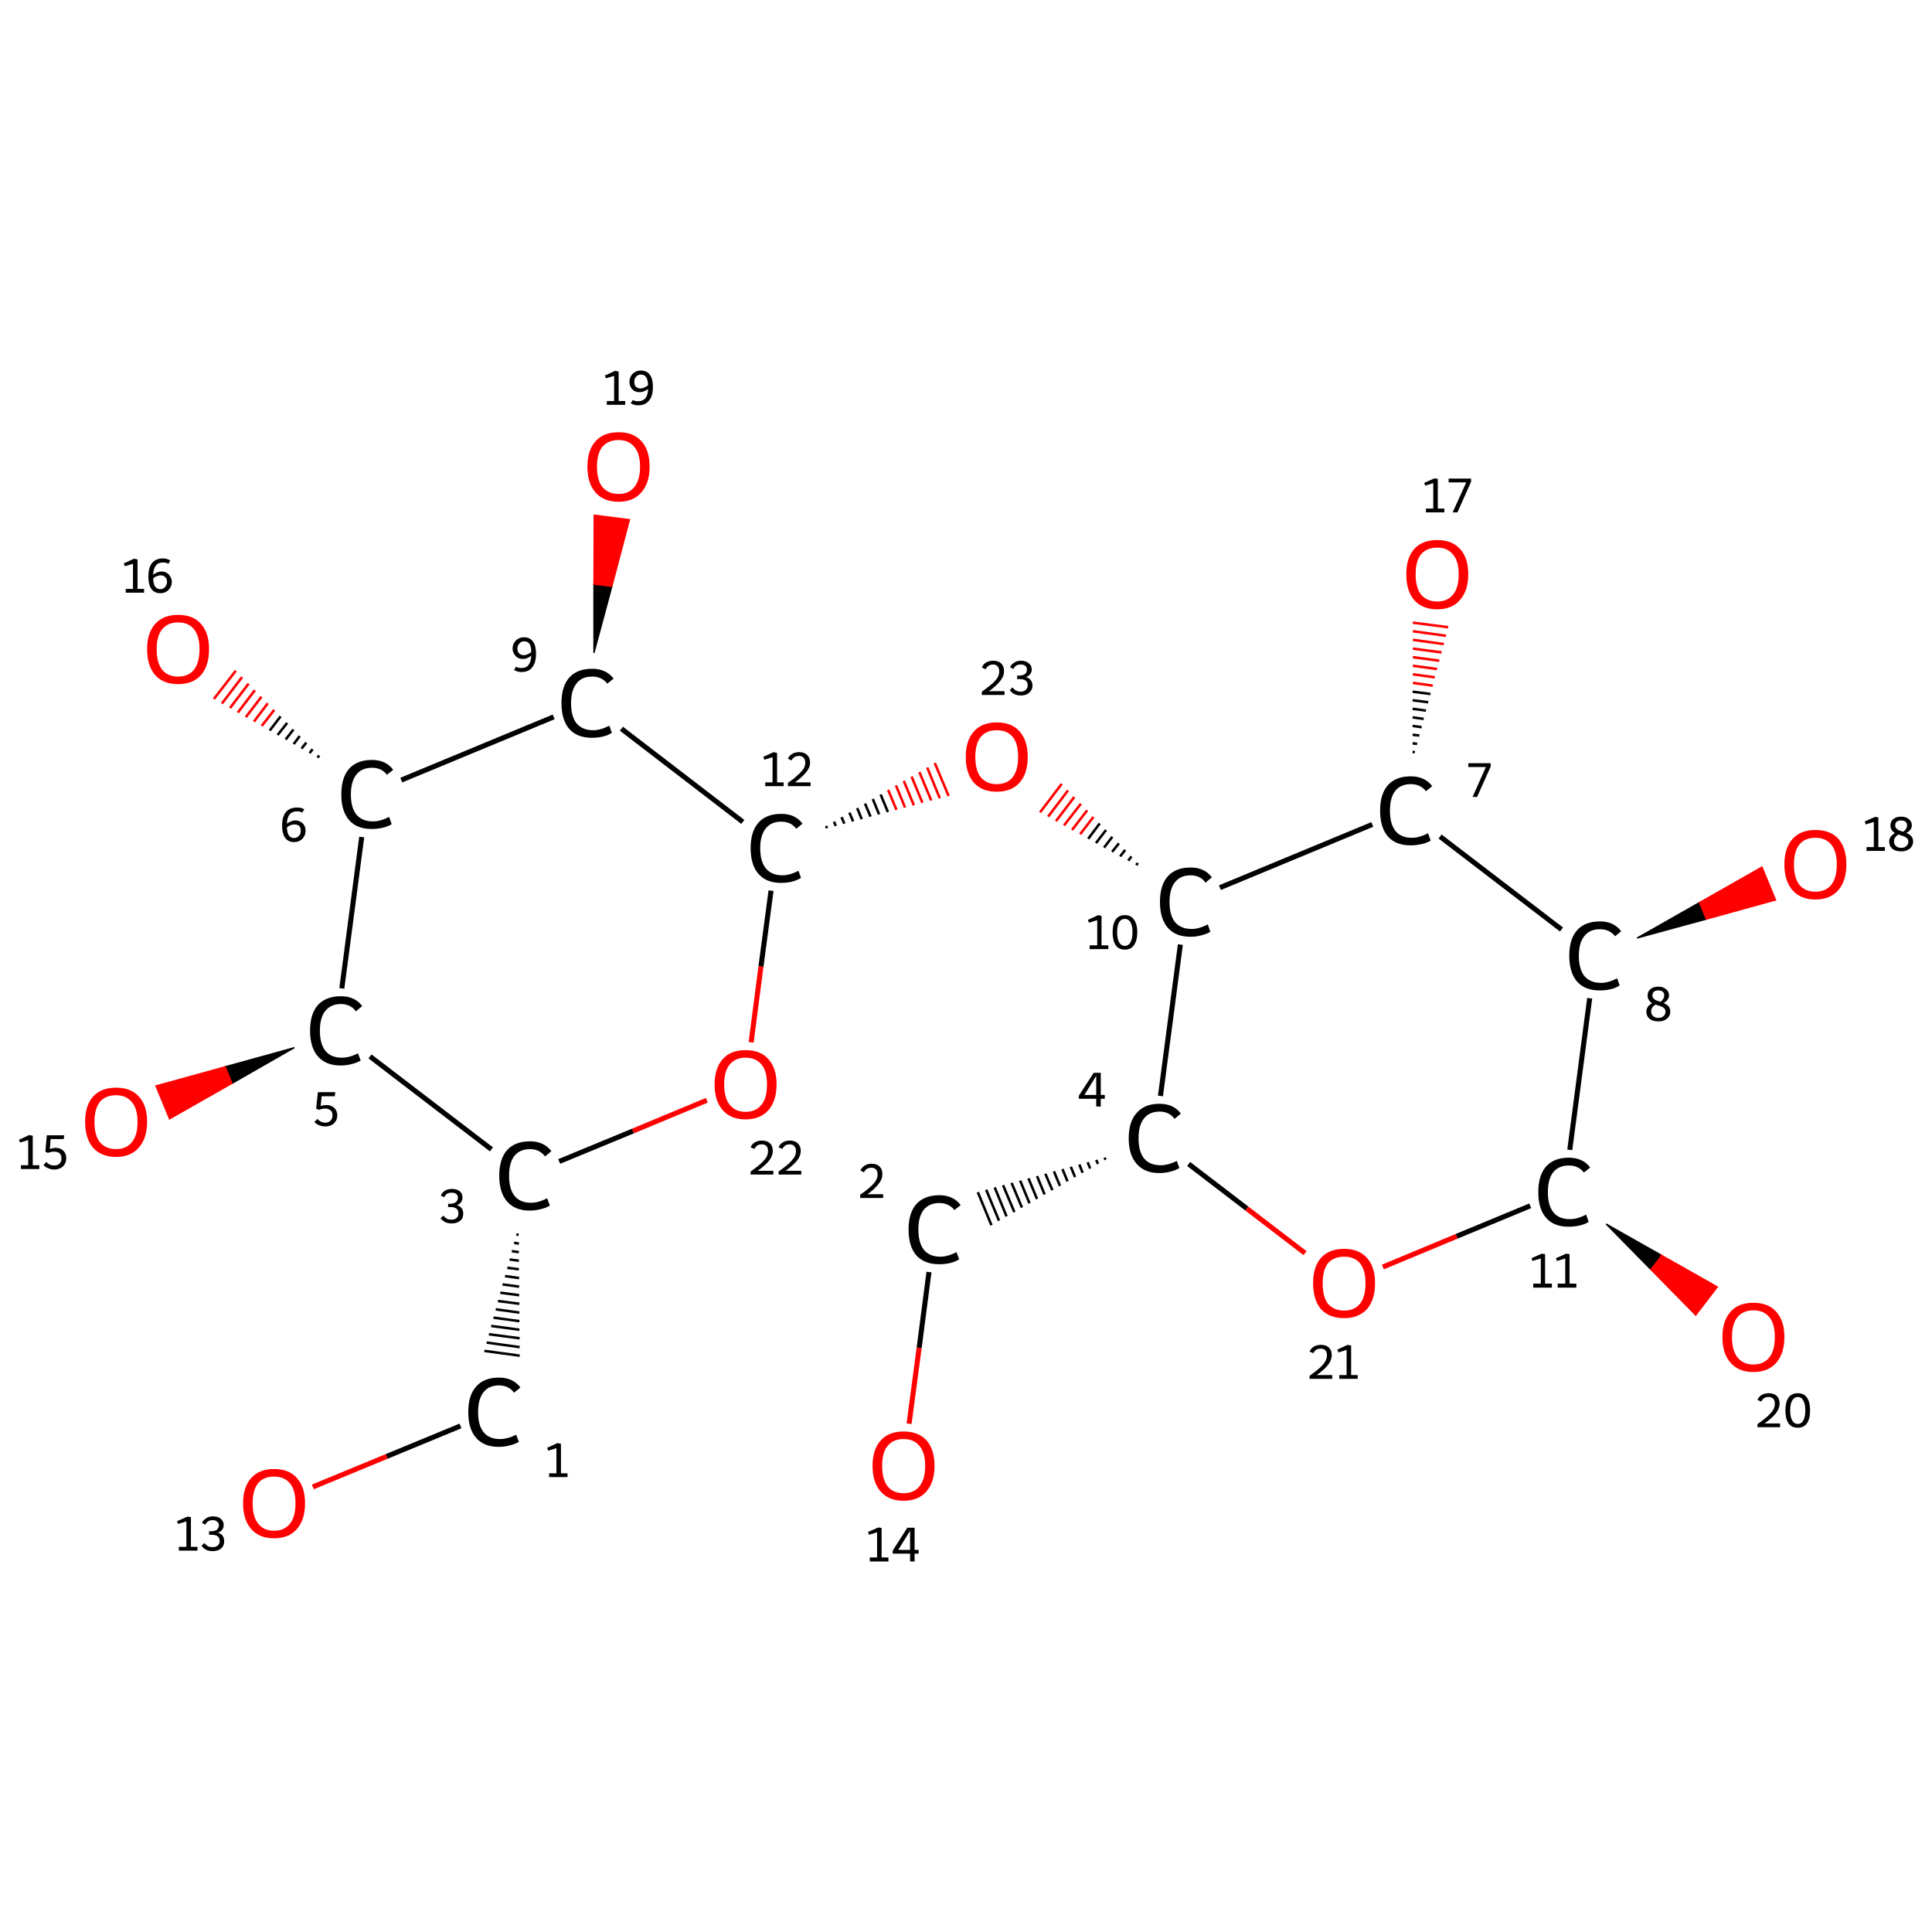 <?xml version='1.0' encoding='iso-8859-1'?>
<svg version='1.1' baseProfile='full'
              xmlns='http://www.w3.org/2000/svg'
                      xmlns:rdkit='http://www.rdkit.org/xml'
                      xmlns:xlink='http://www.w3.org/1999/xlink'
                  xml:space='preserve'
width='767px' height='767px' viewBox='0 0 767 767'>
<!-- END OF HEADER -->
<rect style='opacity:1.0;fill:#FFFFFF;stroke:none' width='767.0' height='767.0' x='0.0' y='0.0'> </rect>
<path class='bond-0 atom-1 atom-0' d='M 205.0,490.1 L 205.9,490.2' style='fill:none;fill-rule:evenodd;stroke:#000000;stroke-width:1.0px;stroke-linecap:butt;stroke-linejoin:miter;stroke-opacity:1' />
<path class='bond-0 atom-1 atom-0' d='M 204.1,493.4 L 206.0,493.7' style='fill:none;fill-rule:evenodd;stroke:#000000;stroke-width:1.0px;stroke-linecap:butt;stroke-linejoin:miter;stroke-opacity:1' />
<path class='bond-0 atom-1 atom-0' d='M 203.2,496.7 L 206.0,497.1' style='fill:none;fill-rule:evenodd;stroke:#000000;stroke-width:1.0px;stroke-linecap:butt;stroke-linejoin:miter;stroke-opacity:1' />
<path class='bond-0 atom-1 atom-0' d='M 202.3,500.0 L 206.0,500.5' style='fill:none;fill-rule:evenodd;stroke:#000000;stroke-width:1.0px;stroke-linecap:butt;stroke-linejoin:miter;stroke-opacity:1' />
<path class='bond-0 atom-1 atom-0' d='M 201.4,503.3 L 206.0,503.9' style='fill:none;fill-rule:evenodd;stroke:#000000;stroke-width:1.0px;stroke-linecap:butt;stroke-linejoin:miter;stroke-opacity:1' />
<path class='bond-0 atom-1 atom-0' d='M 200.5,506.6 L 206.1,507.4' style='fill:none;fill-rule:evenodd;stroke:#000000;stroke-width:1.0px;stroke-linecap:butt;stroke-linejoin:miter;stroke-opacity:1' />
<path class='bond-0 atom-1 atom-0' d='M 199.5,509.9 L 206.1,510.8' style='fill:none;fill-rule:evenodd;stroke:#000000;stroke-width:1.0px;stroke-linecap:butt;stroke-linejoin:miter;stroke-opacity:1' />
<path class='bond-0 atom-1 atom-0' d='M 198.6,513.2 L 206.1,514.2' style='fill:none;fill-rule:evenodd;stroke:#000000;stroke-width:1.0px;stroke-linecap:butt;stroke-linejoin:miter;stroke-opacity:1' />
<path class='bond-0 atom-1 atom-0' d='M 197.7,516.5 L 206.2,517.6' style='fill:none;fill-rule:evenodd;stroke:#000000;stroke-width:1.0px;stroke-linecap:butt;stroke-linejoin:miter;stroke-opacity:1' />
<path class='bond-0 atom-1 atom-0' d='M 196.8,519.8 L 206.2,521.1' style='fill:none;fill-rule:evenodd;stroke:#000000;stroke-width:1.0px;stroke-linecap:butt;stroke-linejoin:miter;stroke-opacity:1' />
<path class='bond-0 atom-1 atom-0' d='M 195.9,523.1 L 206.2,524.5' style='fill:none;fill-rule:evenodd;stroke:#000000;stroke-width:1.0px;stroke-linecap:butt;stroke-linejoin:miter;stroke-opacity:1' />
<path class='bond-0 atom-1 atom-0' d='M 195.0,526.4 L 206.2,527.9' style='fill:none;fill-rule:evenodd;stroke:#000000;stroke-width:1.0px;stroke-linecap:butt;stroke-linejoin:miter;stroke-opacity:1' />
<path class='bond-0 atom-1 atom-0' d='M 194.1,529.7 L 206.3,531.3' style='fill:none;fill-rule:evenodd;stroke:#000000;stroke-width:1.0px;stroke-linecap:butt;stroke-linejoin:miter;stroke-opacity:1' />
<path class='bond-0 atom-1 atom-0' d='M 193.2,533.0 L 206.3,534.8' style='fill:none;fill-rule:evenodd;stroke:#000000;stroke-width:1.0px;stroke-linecap:butt;stroke-linejoin:miter;stroke-opacity:1' />
<path class='bond-0 atom-1 atom-0' d='M 192.3,536.3 L 206.3,538.2' style='fill:none;fill-rule:evenodd;stroke:#000000;stroke-width:1.0px;stroke-linecap:butt;stroke-linejoin:miter;stroke-opacity:1' />
<path class='bond-1 atom-1 atom-2' d='M 195.1,456.3 L 146.9,419.4' style='fill:none;fill-rule:evenodd;stroke:#000000;stroke-width:2.0px;stroke-linecap:butt;stroke-linejoin:miter;stroke-opacity:1' />
<path class='bond-2 atom-2 atom-3' d='M 116.9,415.9 L 92.1,430.1 L 89.4,423.5 Z' style='fill:#000000;fill-rule:evenodd;fill-opacity:1;stroke:#000000;stroke-width:0.5px;stroke-linecap:butt;stroke-linejoin:miter;stroke-opacity:1;' />
<path class='bond-2 atom-2 atom-3' d='M 92.1,430.1 L 61.9,431.1 L 67.3,444.2 Z' style='fill:#FF0000;fill-rule:evenodd;fill-opacity:1;stroke:#FF0000;stroke-width:0.5px;stroke-linecap:butt;stroke-linejoin:miter;stroke-opacity:1;' />
<path class='bond-2 atom-2 atom-3' d='M 92.1,430.1 L 89.4,423.5 L 61.9,431.1 Z' style='fill:#FF0000;fill-rule:evenodd;fill-opacity:1;stroke:#FF0000;stroke-width:0.5px;stroke-linecap:butt;stroke-linejoin:miter;stroke-opacity:1;' />
<path class='bond-3 atom-2 atom-4' d='M 135.7,392.4 L 143.6,332.3' style='fill:none;fill-rule:evenodd;stroke:#000000;stroke-width:2.0px;stroke-linecap:butt;stroke-linejoin:miter;stroke-opacity:1' />
<path class='bond-4 atom-4 atom-5' d='M 126.1,300.8 L 126.7,299.9' style='fill:none;fill-rule:evenodd;stroke:#000000;stroke-width:1.0px;stroke-linecap:butt;stroke-linejoin:miter;stroke-opacity:1' />
<path class='bond-4 atom-4 atom-5' d='M 122.9,299.0 L 124.1,297.4' style='fill:none;fill-rule:evenodd;stroke:#000000;stroke-width:1.0px;stroke-linecap:butt;stroke-linejoin:miter;stroke-opacity:1' />
<path class='bond-4 atom-4 atom-5' d='M 119.7,297.2 L 121.6,294.8' style='fill:none;fill-rule:evenodd;stroke:#000000;stroke-width:1.0px;stroke-linecap:butt;stroke-linejoin:miter;stroke-opacity:1' />
<path class='bond-4 atom-4 atom-5' d='M 116.6,295.4 L 119.0,292.2' style='fill:none;fill-rule:evenodd;stroke:#000000;stroke-width:1.0px;stroke-linecap:butt;stroke-linejoin:miter;stroke-opacity:1' />
<path class='bond-4 atom-4 atom-5' d='M 113.4,293.6 L 116.5,289.6' style='fill:none;fill-rule:evenodd;stroke:#000000;stroke-width:1.0px;stroke-linecap:butt;stroke-linejoin:miter;stroke-opacity:1' />
<path class='bond-4 atom-4 atom-5' d='M 110.2,291.8 L 114.0,287.0' style='fill:none;fill-rule:evenodd;stroke:#000000;stroke-width:1.0px;stroke-linecap:butt;stroke-linejoin:miter;stroke-opacity:1' />
<path class='bond-4 atom-4 atom-5' d='M 107.1,290.0 L 111.4,284.4' style='fill:none;fill-rule:evenodd;stroke:#000000;stroke-width:1.0px;stroke-linecap:butt;stroke-linejoin:miter;stroke-opacity:1' />
<path class='bond-4 atom-4 atom-5' d='M 103.9,288.2 L 108.9,281.8' style='fill:none;fill-rule:evenodd;stroke:#FF0000;stroke-width:1.0px;stroke-linecap:butt;stroke-linejoin:miter;stroke-opacity:1' />
<path class='bond-4 atom-4 atom-5' d='M 100.8,286.5 L 106.3,279.2' style='fill:none;fill-rule:evenodd;stroke:#FF0000;stroke-width:1.0px;stroke-linecap:butt;stroke-linejoin:miter;stroke-opacity:1' />
<path class='bond-4 atom-4 atom-5' d='M 97.6,284.7 L 103.8,276.6' style='fill:none;fill-rule:evenodd;stroke:#FF0000;stroke-width:1.0px;stroke-linecap:butt;stroke-linejoin:miter;stroke-opacity:1' />
<path class='bond-4 atom-4 atom-5' d='M 94.4,282.9 L 101.2,274.0' style='fill:none;fill-rule:evenodd;stroke:#FF0000;stroke-width:1.0px;stroke-linecap:butt;stroke-linejoin:miter;stroke-opacity:1' />
<path class='bond-4 atom-4 atom-5' d='M 91.3,281.1 L 98.7,271.4' style='fill:none;fill-rule:evenodd;stroke:#FF0000;stroke-width:1.0px;stroke-linecap:butt;stroke-linejoin:miter;stroke-opacity:1' />
<path class='bond-4 atom-4 atom-5' d='M 88.1,279.3 L 96.1,268.8' style='fill:none;fill-rule:evenodd;stroke:#FF0000;stroke-width:1.0px;stroke-linecap:butt;stroke-linejoin:miter;stroke-opacity:1' />
<path class='bond-4 atom-4 atom-5' d='M 84.9,277.5 L 93.6,266.3' style='fill:none;fill-rule:evenodd;stroke:#FF0000;stroke-width:1.0px;stroke-linecap:butt;stroke-linejoin:miter;stroke-opacity:1' />
<path class='bond-5 atom-4 atom-6' d='M 159.3,309.7 L 219.8,284.6' style='fill:none;fill-rule:evenodd;stroke:#000000;stroke-width:2.0px;stroke-linecap:butt;stroke-linejoin:miter;stroke-opacity:1' />
<path class='bond-6 atom-6 atom-7' d='M 235.8,259.2 L 235.8,231.9 L 242.9,232.8 Z' style='fill:#000000;fill-rule:evenodd;fill-opacity:1;stroke:#000000;stroke-width:0.5px;stroke-linecap:butt;stroke-linejoin:miter;stroke-opacity:1;' />
<path class='bond-6 atom-6 atom-7' d='M 235.8,231.9 L 249.9,206.3 L 235.9,204.5 Z' style='fill:#FF0000;fill-rule:evenodd;fill-opacity:1;stroke:#FF0000;stroke-width:0.5px;stroke-linecap:butt;stroke-linejoin:miter;stroke-opacity:1;' />
<path class='bond-6 atom-6 atom-7' d='M 235.8,231.9 L 242.9,232.8 L 249.9,206.3 Z' style='fill:#FF0000;fill-rule:evenodd;fill-opacity:1;stroke:#FF0000;stroke-width:0.5px;stroke-linecap:butt;stroke-linejoin:miter;stroke-opacity:1;' />
<path class='bond-7 atom-6 atom-8' d='M 246.7,289.3 L 294.9,326.3' style='fill:none;fill-rule:evenodd;stroke:#000000;stroke-width:2.0px;stroke-linecap:butt;stroke-linejoin:miter;stroke-opacity:1' />
<path class='bond-8 atom-8 atom-9' d='M 328.3,328.8 L 328.0,327.9' style='fill:none;fill-rule:evenodd;stroke:#000000;stroke-width:1.0px;stroke-linecap:butt;stroke-linejoin:miter;stroke-opacity:1' />
<path class='bond-8 atom-8 atom-9' d='M 331.8,327.9 L 331.1,326.2' style='fill:none;fill-rule:evenodd;stroke:#000000;stroke-width:1.0px;stroke-linecap:butt;stroke-linejoin:miter;stroke-opacity:1' />
<path class='bond-8 atom-8 atom-9' d='M 335.2,327.0 L 334.1,324.4' style='fill:none;fill-rule:evenodd;stroke:#000000;stroke-width:1.0px;stroke-linecap:butt;stroke-linejoin:miter;stroke-opacity:1' />
<path class='bond-8 atom-8 atom-9' d='M 338.7,326.1 L 337.2,322.6' style='fill:none;fill-rule:evenodd;stroke:#000000;stroke-width:1.0px;stroke-linecap:butt;stroke-linejoin:miter;stroke-opacity:1' />
<path class='bond-8 atom-8 atom-9' d='M 342.1,325.2 L 340.3,320.8' style='fill:none;fill-rule:evenodd;stroke:#000000;stroke-width:1.0px;stroke-linecap:butt;stroke-linejoin:miter;stroke-opacity:1' />
<path class='bond-8 atom-8 atom-9' d='M 345.6,324.2 L 343.4,319.0' style='fill:none;fill-rule:evenodd;stroke:#000000;stroke-width:1.0px;stroke-linecap:butt;stroke-linejoin:miter;stroke-opacity:1' />
<path class='bond-8 atom-8 atom-9' d='M 349.0,323.3 L 346.5,317.2' style='fill:none;fill-rule:evenodd;stroke:#000000;stroke-width:1.0px;stroke-linecap:butt;stroke-linejoin:miter;stroke-opacity:1' />
<path class='bond-8 atom-8 atom-9' d='M 352.5,322.4 L 349.6,315.4' style='fill:none;fill-rule:evenodd;stroke:#000000;stroke-width:1.0px;stroke-linecap:butt;stroke-linejoin:miter;stroke-opacity:1' />
<path class='bond-8 atom-8 atom-9' d='M 355.9,321.5 L 352.6,313.6' style='fill:none;fill-rule:evenodd;stroke:#FF0000;stroke-width:1.0px;stroke-linecap:butt;stroke-linejoin:miter;stroke-opacity:1' />
<path class='bond-8 atom-8 atom-9' d='M 359.3,320.6 L 355.7,311.8' style='fill:none;fill-rule:evenodd;stroke:#FF0000;stroke-width:1.0px;stroke-linecap:butt;stroke-linejoin:miter;stroke-opacity:1' />
<path class='bond-8 atom-8 atom-9' d='M 362.8,319.7 L 358.8,310.0' style='fill:none;fill-rule:evenodd;stroke:#FF0000;stroke-width:1.0px;stroke-linecap:butt;stroke-linejoin:miter;stroke-opacity:1' />
<path class='bond-8 atom-8 atom-9' d='M 366.2,318.7 L 361.9,308.3' style='fill:none;fill-rule:evenodd;stroke:#FF0000;stroke-width:1.0px;stroke-linecap:butt;stroke-linejoin:miter;stroke-opacity:1' />
<path class='bond-8 atom-8 atom-9' d='M 369.7,317.8 L 365.0,306.5' style='fill:none;fill-rule:evenodd;stroke:#FF0000;stroke-width:1.0px;stroke-linecap:butt;stroke-linejoin:miter;stroke-opacity:1' />
<path class='bond-8 atom-8 atom-9' d='M 373.1,316.9 L 368.1,304.7' style='fill:none;fill-rule:evenodd;stroke:#FF0000;stroke-width:1.0px;stroke-linecap:butt;stroke-linejoin:miter;stroke-opacity:1' />
<path class='bond-8 atom-8 atom-9' d='M 376.6,316.0 L 371.1,302.9' style='fill:none;fill-rule:evenodd;stroke:#FF0000;stroke-width:1.0px;stroke-linecap:butt;stroke-linejoin:miter;stroke-opacity:1' />
<path class='bond-9 atom-10 atom-9' d='M 451.7,342.6 L 451.1,343.5' style='fill:none;fill-rule:evenodd;stroke:#000000;stroke-width:1.0px;stroke-linecap:butt;stroke-linejoin:miter;stroke-opacity:1' />
<path class='bond-9 atom-10 atom-9' d='M 449.2,340.0 L 447.9,341.7' style='fill:none;fill-rule:evenodd;stroke:#000000;stroke-width:1.0px;stroke-linecap:butt;stroke-linejoin:miter;stroke-opacity:1' />
<path class='bond-9 atom-10 atom-9' d='M 446.7,337.4 L 444.7,340.0' style='fill:none;fill-rule:evenodd;stroke:#000000;stroke-width:1.0px;stroke-linecap:butt;stroke-linejoin:miter;stroke-opacity:1' />
<path class='bond-9 atom-10 atom-9' d='M 444.2,334.8 L 441.5,338.2' style='fill:none;fill-rule:evenodd;stroke:#000000;stroke-width:1.0px;stroke-linecap:butt;stroke-linejoin:miter;stroke-opacity:1' />
<path class='bond-9 atom-10 atom-9' d='M 441.6,332.2 L 438.3,336.5' style='fill:none;fill-rule:evenodd;stroke:#000000;stroke-width:1.0px;stroke-linecap:butt;stroke-linejoin:miter;stroke-opacity:1' />
<path class='bond-9 atom-10 atom-9' d='M 439.1,329.5 L 435.1,334.7' style='fill:none;fill-rule:evenodd;stroke:#000000;stroke-width:1.0px;stroke-linecap:butt;stroke-linejoin:miter;stroke-opacity:1' />
<path class='bond-9 atom-10 atom-9' d='M 436.6,326.9 L 432.0,333.0' style='fill:none;fill-rule:evenodd;stroke:#000000;stroke-width:1.0px;stroke-linecap:butt;stroke-linejoin:miter;stroke-opacity:1' />
<path class='bond-9 atom-10 atom-9' d='M 434.1,324.3 L 428.8,331.2' style='fill:none;fill-rule:evenodd;stroke:#FF0000;stroke-width:1.0px;stroke-linecap:butt;stroke-linejoin:miter;stroke-opacity:1' />
<path class='bond-9 atom-10 atom-9' d='M 431.6,321.7 L 425.6,329.5' style='fill:none;fill-rule:evenodd;stroke:#FF0000;stroke-width:1.0px;stroke-linecap:butt;stroke-linejoin:miter;stroke-opacity:1' />
<path class='bond-9 atom-10 atom-9' d='M 429.1,319.1 L 422.4,327.7' style='fill:none;fill-rule:evenodd;stroke:#FF0000;stroke-width:1.0px;stroke-linecap:butt;stroke-linejoin:miter;stroke-opacity:1' />
<path class='bond-9 atom-10 atom-9' d='M 426.5,316.4 L 419.2,326.0' style='fill:none;fill-rule:evenodd;stroke:#FF0000;stroke-width:1.0px;stroke-linecap:butt;stroke-linejoin:miter;stroke-opacity:1' />
<path class='bond-9 atom-10 atom-9' d='M 424.0,313.8 L 416.1,324.2' style='fill:none;fill-rule:evenodd;stroke:#FF0000;stroke-width:1.0px;stroke-linecap:butt;stroke-linejoin:miter;stroke-opacity:1' />
<path class='bond-9 atom-10 atom-9' d='M 421.5,311.2 L 412.9,322.5' style='fill:none;fill-rule:evenodd;stroke:#FF0000;stroke-width:1.0px;stroke-linecap:butt;stroke-linejoin:miter;stroke-opacity:1' />
<path class='bond-10 atom-10 atom-11' d='M 468.6,375.0 L 460.7,435.1' style='fill:none;fill-rule:evenodd;stroke:#000000;stroke-width:2.0px;stroke-linecap:butt;stroke-linejoin:miter;stroke-opacity:1' />
<path class='bond-11 atom-11 atom-12' d='M 438.5,459.6 L 438.9,460.4' style='fill:none;fill-rule:evenodd;stroke:#000000;stroke-width:1.0px;stroke-linecap:butt;stroke-linejoin:miter;stroke-opacity:1' />
<path class='bond-11 atom-11 atom-12' d='M 435.2,460.5 L 435.9,462.1' style='fill:none;fill-rule:evenodd;stroke:#000000;stroke-width:1.0px;stroke-linecap:butt;stroke-linejoin:miter;stroke-opacity:1' />
<path class='bond-11 atom-11 atom-12' d='M 431.8,461.4 L 432.8,463.9' style='fill:none;fill-rule:evenodd;stroke:#000000;stroke-width:1.0px;stroke-linecap:butt;stroke-linejoin:miter;stroke-opacity:1' />
<path class='bond-11 atom-11 atom-12' d='M 428.5,462.3 L 429.8,465.6' style='fill:none;fill-rule:evenodd;stroke:#000000;stroke-width:1.0px;stroke-linecap:butt;stroke-linejoin:miter;stroke-opacity:1' />
<path class='bond-11 atom-11 atom-12' d='M 425.1,463.2 L 426.8,467.3' style='fill:none;fill-rule:evenodd;stroke:#000000;stroke-width:1.0px;stroke-linecap:butt;stroke-linejoin:miter;stroke-opacity:1' />
<path class='bond-11 atom-11 atom-12' d='M 421.8,464.1 L 423.8,469.0' style='fill:none;fill-rule:evenodd;stroke:#000000;stroke-width:1.0px;stroke-linecap:butt;stroke-linejoin:miter;stroke-opacity:1' />
<path class='bond-11 atom-11 atom-12' d='M 418.4,465.0 L 420.8,470.8' style='fill:none;fill-rule:evenodd;stroke:#000000;stroke-width:1.0px;stroke-linecap:butt;stroke-linejoin:miter;stroke-opacity:1' />
<path class='bond-11 atom-11 atom-12' d='M 415.0,466.0 L 417.8,472.5' style='fill:none;fill-rule:evenodd;stroke:#000000;stroke-width:1.0px;stroke-linecap:butt;stroke-linejoin:miter;stroke-opacity:1' />
<path class='bond-11 atom-11 atom-12' d='M 411.7,466.9 L 414.7,474.2' style='fill:none;fill-rule:evenodd;stroke:#000000;stroke-width:1.0px;stroke-linecap:butt;stroke-linejoin:miter;stroke-opacity:1' />
<path class='bond-11 atom-11 atom-12' d='M 408.3,467.8 L 411.7,476.0' style='fill:none;fill-rule:evenodd;stroke:#000000;stroke-width:1.0px;stroke-linecap:butt;stroke-linejoin:miter;stroke-opacity:1' />
<path class='bond-11 atom-11 atom-12' d='M 405.0,468.7 L 408.7,477.7' style='fill:none;fill-rule:evenodd;stroke:#000000;stroke-width:1.0px;stroke-linecap:butt;stroke-linejoin:miter;stroke-opacity:1' />
<path class='bond-11 atom-11 atom-12' d='M 401.6,469.6 L 405.7,479.4' style='fill:none;fill-rule:evenodd;stroke:#000000;stroke-width:1.0px;stroke-linecap:butt;stroke-linejoin:miter;stroke-opacity:1' />
<path class='bond-11 atom-11 atom-12' d='M 398.2,470.5 L 402.7,481.2' style='fill:none;fill-rule:evenodd;stroke:#000000;stroke-width:1.0px;stroke-linecap:butt;stroke-linejoin:miter;stroke-opacity:1' />
<path class='bond-11 atom-11 atom-12' d='M 394.9,471.4 L 399.6,482.9' style='fill:none;fill-rule:evenodd;stroke:#000000;stroke-width:1.0px;stroke-linecap:butt;stroke-linejoin:miter;stroke-opacity:1' />
<path class='bond-11 atom-11 atom-12' d='M 391.5,472.3 L 396.6,484.6' style='fill:none;fill-rule:evenodd;stroke:#000000;stroke-width:1.0px;stroke-linecap:butt;stroke-linejoin:miter;stroke-opacity:1' />
<path class='bond-11 atom-11 atom-12' d='M 388.2,473.3 L 393.6,486.4' style='fill:none;fill-rule:evenodd;stroke:#000000;stroke-width:1.0px;stroke-linecap:butt;stroke-linejoin:miter;stroke-opacity:1' />
<path class='bond-12 atom-12 atom-13' d='M 368.8,505.0 L 364.9,535.1' style='fill:none;fill-rule:evenodd;stroke:#000000;stroke-width:2.0px;stroke-linecap:butt;stroke-linejoin:miter;stroke-opacity:1' />
<path class='bond-12 atom-12 atom-13' d='M 364.9,535.1 L 360.9,565.2' style='fill:none;fill-rule:evenodd;stroke:#FF0000;stroke-width:2.0px;stroke-linecap:butt;stroke-linejoin:miter;stroke-opacity:1' />
<path class='bond-13 atom-11 atom-14' d='M 471.9,462.1 L 495.0,479.8' style='fill:none;fill-rule:evenodd;stroke:#000000;stroke-width:2.0px;stroke-linecap:butt;stroke-linejoin:miter;stroke-opacity:1' />
<path class='bond-13 atom-11 atom-14' d='M 495.0,479.8 L 518.1,497.5' style='fill:none;fill-rule:evenodd;stroke:#FF0000;stroke-width:2.0px;stroke-linecap:butt;stroke-linejoin:miter;stroke-opacity:1' />
<path class='bond-14 atom-14 atom-15' d='M 549.0,503.0 L 578.3,490.8' style='fill:none;fill-rule:evenodd;stroke:#FF0000;stroke-width:2.0px;stroke-linecap:butt;stroke-linejoin:miter;stroke-opacity:1' />
<path class='bond-14 atom-14 atom-15' d='M 578.3,490.8 L 607.5,478.7' style='fill:none;fill-rule:evenodd;stroke:#000000;stroke-width:2.0px;stroke-linecap:butt;stroke-linejoin:miter;stroke-opacity:1' />
<path class='bond-15 atom-15 atom-16' d='M 637.6,485.9 L 659.7,498.4 L 655.4,504.0 Z' style='fill:#000000;fill-rule:evenodd;fill-opacity:1;stroke:#000000;stroke-width:0.5px;stroke-linecap:butt;stroke-linejoin:miter;stroke-opacity:1;' />
<path class='bond-15 atom-15 atom-16' d='M 659.7,498.4 L 673.2,522.1 L 681.8,510.9 Z' style='fill:#FF0000;fill-rule:evenodd;fill-opacity:1;stroke:#FF0000;stroke-width:0.5px;stroke-linecap:butt;stroke-linejoin:miter;stroke-opacity:1;' />
<path class='bond-15 atom-15 atom-16' d='M 659.7,498.4 L 655.4,504.0 L 673.2,522.1 Z' style='fill:#FF0000;fill-rule:evenodd;fill-opacity:1;stroke:#FF0000;stroke-width:0.5px;stroke-linecap:butt;stroke-linejoin:miter;stroke-opacity:1;' />
<path class='bond-16 atom-15 atom-17' d='M 623.2,456.5 L 631.1,396.3' style='fill:none;fill-rule:evenodd;stroke:#000000;stroke-width:2.0px;stroke-linecap:butt;stroke-linejoin:miter;stroke-opacity:1' />
<path class='bond-17 atom-17 atom-18' d='M 649.9,372.4 L 674.7,358.3 L 677.4,364.9 Z' style='fill:#000000;fill-rule:evenodd;fill-opacity:1;stroke:#000000;stroke-width:0.5px;stroke-linecap:butt;stroke-linejoin:miter;stroke-opacity:1;' />
<path class='bond-17 atom-17 atom-18' d='M 674.7,358.3 L 704.9,357.3 L 699.5,344.2 Z' style='fill:#FF0000;fill-rule:evenodd;fill-opacity:1;stroke:#FF0000;stroke-width:0.5px;stroke-linecap:butt;stroke-linejoin:miter;stroke-opacity:1;' />
<path class='bond-17 atom-17 atom-18' d='M 674.7,358.3 L 677.4,364.9 L 704.9,357.3 Z' style='fill:#FF0000;fill-rule:evenodd;fill-opacity:1;stroke:#FF0000;stroke-width:0.5px;stroke-linecap:butt;stroke-linejoin:miter;stroke-opacity:1;' />
<path class='bond-18 atom-17 atom-19' d='M 619.9,369.0 L 571.7,332.1' style='fill:none;fill-rule:evenodd;stroke:#000000;stroke-width:2.0px;stroke-linecap:butt;stroke-linejoin:miter;stroke-opacity:1' />
<path class='bond-19 atom-19 atom-20' d='M 560.8,298.5 L 561.7,298.6' style='fill:none;fill-rule:evenodd;stroke:#000000;stroke-width:1.0px;stroke-linecap:butt;stroke-linejoin:miter;stroke-opacity:1' />
<path class='bond-19 atom-19 atom-20' d='M 560.8,295.1 L 562.6,295.3' style='fill:none;fill-rule:evenodd;stroke:#000000;stroke-width:1.0px;stroke-linecap:butt;stroke-linejoin:miter;stroke-opacity:1' />
<path class='bond-19 atom-19 atom-20' d='M 560.8,291.7 L 563.5,292.0' style='fill:none;fill-rule:evenodd;stroke:#000000;stroke-width:1.0px;stroke-linecap:butt;stroke-linejoin:miter;stroke-opacity:1' />
<path class='bond-19 atom-19 atom-20' d='M 560.8,288.2 L 564.4,288.7' style='fill:none;fill-rule:evenodd;stroke:#000000;stroke-width:1.0px;stroke-linecap:butt;stroke-linejoin:miter;stroke-opacity:1' />
<path class='bond-19 atom-19 atom-20' d='M 560.8,284.8 L 565.2,285.4' style='fill:none;fill-rule:evenodd;stroke:#000000;stroke-width:1.0px;stroke-linecap:butt;stroke-linejoin:miter;stroke-opacity:1' />
<path class='bond-19 atom-19 atom-20' d='M 560.8,281.4 L 566.1,282.1' style='fill:none;fill-rule:evenodd;stroke:#000000;stroke-width:1.0px;stroke-linecap:butt;stroke-linejoin:miter;stroke-opacity:1' />
<path class='bond-19 atom-19 atom-20' d='M 560.8,278.0 L 567.0,278.8' style='fill:none;fill-rule:evenodd;stroke:#000000;stroke-width:1.0px;stroke-linecap:butt;stroke-linejoin:miter;stroke-opacity:1' />
<path class='bond-19 atom-19 atom-20' d='M 560.8,274.6 L 567.9,275.5' style='fill:none;fill-rule:evenodd;stroke:#000000;stroke-width:1.0px;stroke-linecap:butt;stroke-linejoin:miter;stroke-opacity:1' />
<path class='bond-19 atom-19 atom-20' d='M 560.9,271.1 L 568.8,272.2' style='fill:none;fill-rule:evenodd;stroke:#FF0000;stroke-width:1.0px;stroke-linecap:butt;stroke-linejoin:miter;stroke-opacity:1' />
<path class='bond-19 atom-19 atom-20' d='M 560.9,267.7 L 569.6,268.9' style='fill:none;fill-rule:evenodd;stroke:#FF0000;stroke-width:1.0px;stroke-linecap:butt;stroke-linejoin:miter;stroke-opacity:1' />
<path class='bond-19 atom-19 atom-20' d='M 560.9,264.3 L 570.5,265.6' style='fill:none;fill-rule:evenodd;stroke:#FF0000;stroke-width:1.0px;stroke-linecap:butt;stroke-linejoin:miter;stroke-opacity:1' />
<path class='bond-19 atom-19 atom-20' d='M 560.9,260.9 L 571.4,262.3' style='fill:none;fill-rule:evenodd;stroke:#FF0000;stroke-width:1.0px;stroke-linecap:butt;stroke-linejoin:miter;stroke-opacity:1' />
<path class='bond-19 atom-19 atom-20' d='M 560.9,257.5 L 572.3,259.0' style='fill:none;fill-rule:evenodd;stroke:#FF0000;stroke-width:1.0px;stroke-linecap:butt;stroke-linejoin:miter;stroke-opacity:1' />
<path class='bond-19 atom-19 atom-20' d='M 560.9,254.0 L 573.2,255.7' style='fill:none;fill-rule:evenodd;stroke:#FF0000;stroke-width:1.0px;stroke-linecap:butt;stroke-linejoin:miter;stroke-opacity:1' />
<path class='bond-19 atom-19 atom-20' d='M 560.9,250.6 L 574.1,252.4' style='fill:none;fill-rule:evenodd;stroke:#FF0000;stroke-width:1.0px;stroke-linecap:butt;stroke-linejoin:miter;stroke-opacity:1' />
<path class='bond-19 atom-19 atom-20' d='M 560.9,247.2 L 574.9,249.0' style='fill:none;fill-rule:evenodd;stroke:#FF0000;stroke-width:1.0px;stroke-linecap:butt;stroke-linejoin:miter;stroke-opacity:1' />
<path class='bond-20 atom-8 atom-21' d='M 306.1,353.6 L 302.1,383.7' style='fill:none;fill-rule:evenodd;stroke:#000000;stroke-width:2.0px;stroke-linecap:butt;stroke-linejoin:miter;stroke-opacity:1' />
<path class='bond-20 atom-8 atom-21' d='M 302.1,383.7 L 298.2,413.8' style='fill:none;fill-rule:evenodd;stroke:#FF0000;stroke-width:2.0px;stroke-linecap:butt;stroke-linejoin:miter;stroke-opacity:1' />
<path class='bond-21 atom-0 atom-22' d='M 182.8,566.1 L 153.5,578.2' style='fill:none;fill-rule:evenodd;stroke:#000000;stroke-width:2.0px;stroke-linecap:butt;stroke-linejoin:miter;stroke-opacity:1' />
<path class='bond-21 atom-0 atom-22' d='M 153.5,578.2 L 124.2,590.3' style='fill:none;fill-rule:evenodd;stroke:#FF0000;stroke-width:2.0px;stroke-linecap:butt;stroke-linejoin:miter;stroke-opacity:1' />
<path class='bond-22 atom-21 atom-1' d='M 280.6,436.8 L 251.3,449.0' style='fill:none;fill-rule:evenodd;stroke:#FF0000;stroke-width:2.0px;stroke-linecap:butt;stroke-linejoin:miter;stroke-opacity:1' />
<path class='bond-22 atom-21 atom-1' d='M 251.3,449.0 L 222.0,461.1' style='fill:none;fill-rule:evenodd;stroke:#000000;stroke-width:2.0px;stroke-linecap:butt;stroke-linejoin:miter;stroke-opacity:1' />
<path class='bond-23 atom-19 atom-10' d='M 544.8,327.3 L 484.3,352.4' style='fill:none;fill-rule:evenodd;stroke:#000000;stroke-width:2.0px;stroke-linecap:butt;stroke-linejoin:miter;stroke-opacity:1' />
<path class='atom-0' d='M 185.9 560.6
Q 185.9 553.9, 189.0 550.5
Q 192.1 546.9, 198.1 546.9
Q 203.6 546.9, 206.6 550.8
L 204.1 552.9
Q 201.9 550.0, 198.1 550.0
Q 194.0 550.0, 191.9 552.8
Q 189.8 555.5, 189.8 560.6
Q 189.8 565.9, 192.0 568.6
Q 194.2 571.3, 198.5 571.3
Q 201.5 571.3, 204.9 569.6
L 206.0 572.4
Q 204.6 573.3, 202.4 573.8
Q 200.3 574.4, 198.0 574.4
Q 192.1 574.4, 189.0 570.8
Q 185.9 567.3, 185.9 560.6
' fill='#000000'/>
<path class='atom-1' d='M 198.2 466.8
Q 198.2 460.1, 201.3 456.6
Q 204.5 453.1, 210.4 453.1
Q 215.9 453.1, 218.9 457.0
L 216.4 459.1
Q 214.2 456.2, 210.4 456.2
Q 206.4 456.2, 204.2 458.9
Q 202.1 461.6, 202.1 466.8
Q 202.1 472.1, 204.3 474.8
Q 206.5 477.5, 210.8 477.5
Q 213.8 477.5, 217.2 475.7
L 218.3 478.6
Q 216.9 479.5, 214.8 480.0
Q 212.6 480.6, 210.3 480.6
Q 204.5 480.6, 201.3 477.0
Q 198.2 473.4, 198.2 466.8
' fill='#000000'/>
<path class='atom-2' d='M 123.1 409.2
Q 123.1 402.5, 126.2 399.0
Q 129.4 395.5, 135.3 395.5
Q 140.9 395.5, 143.8 399.4
L 141.3 401.5
Q 139.2 398.6, 135.3 398.6
Q 131.3 398.6, 129.1 401.4
Q 127.0 404.0, 127.0 409.2
Q 127.0 414.5, 129.2 417.2
Q 131.4 419.9, 135.7 419.9
Q 138.7 419.9, 142.1 418.2
L 143.2 421.0
Q 141.8 421.9, 139.7 422.4
Q 137.6 423.0, 135.2 423.0
Q 129.4 423.0, 126.2 419.4
Q 123.1 415.8, 123.1 409.2
' fill='#000000'/>
<path class='atom-3' d='M 33.8 445.4
Q 33.8 438.9, 36.9 435.4
Q 40.1 431.8, 46.1 431.8
Q 52.0 431.8, 55.2 435.4
Q 58.4 438.9, 58.4 445.4
Q 58.4 451.9, 55.1 455.6
Q 51.9 459.3, 46.1 459.3
Q 40.2 459.3, 36.9 455.6
Q 33.8 451.9, 33.8 445.4
M 46.1 456.2
Q 50.1 456.2, 52.3 453.5
Q 54.6 450.8, 54.6 445.4
Q 54.6 440.1, 52.3 437.5
Q 50.1 434.8, 46.1 434.8
Q 42.0 434.8, 39.7 437.4
Q 37.5 440.1, 37.5 445.4
Q 37.5 450.8, 39.7 453.5
Q 42.0 456.2, 46.1 456.2
' fill='#FF0000'/>
<path class='atom-4' d='M 135.5 315.4
Q 135.5 308.7, 138.6 305.2
Q 141.7 301.7, 147.7 301.7
Q 153.2 301.7, 156.1 305.6
L 153.6 307.6
Q 151.5 304.8, 147.7 304.8
Q 143.6 304.8, 141.5 307.5
Q 139.3 310.2, 139.3 315.4
Q 139.3 320.7, 141.5 323.4
Q 143.8 326.1, 148.1 326.1
Q 151.0 326.1, 154.5 324.3
L 155.5 327.2
Q 154.1 328.1, 152.0 328.6
Q 149.9 329.1, 147.5 329.1
Q 141.7 329.1, 138.6 325.6
Q 135.5 322.0, 135.5 315.4
' fill='#000000'/>
<path class='atom-5' d='M 58.4 257.7
Q 58.4 251.3, 61.6 247.7
Q 64.8 244.1, 70.7 244.1
Q 76.7 244.1, 79.8 247.7
Q 83.0 251.3, 83.0 257.7
Q 83.0 264.3, 79.8 268.0
Q 76.6 271.6, 70.7 271.6
Q 64.8 271.6, 61.6 268.0
Q 58.4 264.3, 58.4 257.7
M 70.7 268.6
Q 74.8 268.6, 77.0 265.9
Q 79.2 263.1, 79.2 257.7
Q 79.2 252.5, 77.0 249.8
Q 74.8 247.1, 70.7 247.1
Q 66.6 247.1, 64.4 249.8
Q 62.2 252.4, 62.2 257.7
Q 62.2 263.2, 64.4 265.9
Q 66.6 268.6, 70.7 268.6
' fill='#FF0000'/>
<path class='atom-6' d='M 222.9 279.1
Q 222.9 272.5, 226.0 269.0
Q 229.1 265.5, 235.1 265.5
Q 240.6 265.5, 243.6 269.4
L 241.1 271.4
Q 238.9 268.6, 235.1 268.6
Q 231.0 268.6, 228.9 271.3
Q 226.7 274.0, 226.7 279.1
Q 226.7 284.4, 228.9 287.2
Q 231.2 289.9, 235.5 289.9
Q 238.4 289.9, 241.9 288.1
L 242.9 290.9
Q 241.5 291.9, 239.4 292.4
Q 237.3 292.9, 235.0 292.9
Q 229.1 292.9, 226.0 289.4
Q 222.9 285.8, 222.9 279.1
' fill='#000000'/>
<path class='atom-7' d='M 233.2 185.3
Q 233.2 178.8, 236.4 175.2
Q 239.6 171.6, 245.6 171.6
Q 251.5 171.6, 254.7 175.2
Q 257.9 178.8, 257.9 185.3
Q 257.9 191.8, 254.6 195.5
Q 251.4 199.2, 245.6 199.2
Q 239.6 199.2, 236.4 195.5
Q 233.2 191.8, 233.2 185.3
M 245.6 196.1
Q 249.6 196.1, 251.8 193.4
Q 254.1 190.6, 254.1 185.3
Q 254.1 180.0, 251.8 177.4
Q 249.6 174.7, 245.6 174.7
Q 241.5 174.7, 239.2 177.3
Q 237.0 180.0, 237.0 185.3
Q 237.0 190.7, 239.2 193.4
Q 241.5 196.1, 245.6 196.1
' fill='#FF0000'/>
<path class='atom-8' d='M 298.0 336.7
Q 298.0 330.1, 301.1 326.6
Q 304.2 323.1, 310.2 323.1
Q 315.7 323.1, 318.6 327.0
L 316.1 329.0
Q 314.0 326.2, 310.2 326.2
Q 306.1 326.2, 304.0 328.9
Q 301.8 331.6, 301.8 336.7
Q 301.8 342.0, 304.0 344.7
Q 306.3 347.5, 310.6 347.5
Q 313.5 347.5, 317.0 345.7
L 318.0 348.5
Q 316.6 349.4, 314.5 350.0
Q 312.4 350.5, 310.0 350.5
Q 304.2 350.5, 301.1 346.9
Q 298.0 343.4, 298.0 336.7
' fill='#000000'/>
<path class='atom-9' d='M 383.4 300.5
Q 383.4 294.0, 386.6 290.4
Q 389.8 286.8, 395.7 286.8
Q 401.7 286.8, 404.8 290.4
Q 408.0 294.0, 408.0 300.5
Q 408.0 307.0, 404.8 310.7
Q 401.6 314.3, 395.7 314.3
Q 389.8 314.3, 386.6 310.7
Q 383.4 307.0, 383.4 300.5
M 395.7 311.3
Q 399.8 311.3, 402.0 308.6
Q 404.2 305.8, 404.2 300.5
Q 404.2 295.2, 402.0 292.5
Q 399.8 289.9, 395.7 289.9
Q 391.6 289.9, 389.4 292.5
Q 387.2 295.2, 387.2 300.5
Q 387.2 305.9, 389.4 308.6
Q 391.6 311.3, 395.7 311.3
' fill='#FF0000'/>
<path class='atom-10' d='M 460.5 358.1
Q 460.5 351.4, 463.6 347.9
Q 466.7 344.4, 472.7 344.4
Q 478.2 344.4, 481.1 348.3
L 478.6 350.4
Q 476.5 347.5, 472.7 347.5
Q 468.6 347.5, 466.5 350.2
Q 464.3 352.9, 464.3 358.1
Q 464.3 363.4, 466.5 366.1
Q 468.8 368.8, 473.1 368.8
Q 476.0 368.8, 479.5 367.0
L 480.5 369.9
Q 479.1 370.8, 477.0 371.3
Q 474.9 371.9, 472.6 371.9
Q 466.7 371.9, 463.6 368.3
Q 460.5 364.7, 460.5 358.1
' fill='#000000'/>
<path class='atom-11' d='M 448.1 451.9
Q 448.1 445.2, 451.3 441.8
Q 454.4 438.2, 460.3 438.2
Q 465.9 438.2, 468.8 442.1
L 466.3 444.2
Q 464.2 441.3, 460.3 441.3
Q 456.3 441.3, 454.1 444.1
Q 452.0 446.8, 452.0 451.9
Q 452.0 457.2, 454.2 459.9
Q 456.4 462.6, 460.8 462.6
Q 463.7 462.6, 467.2 460.9
L 468.2 463.7
Q 466.8 464.6, 464.7 465.1
Q 462.6 465.7, 460.2 465.7
Q 454.4 465.7, 451.3 462.1
Q 448.1 458.6, 448.1 451.9
' fill='#000000'/>
<path class='atom-12' d='M 360.7 488.1
Q 360.7 481.5, 363.8 478.0
Q 367.0 474.5, 372.9 474.5
Q 378.4 474.5, 381.4 478.4
L 378.9 480.4
Q 376.7 477.6, 372.9 477.6
Q 368.9 477.6, 366.7 480.3
Q 364.6 483.0, 364.6 488.1
Q 364.6 493.4, 366.8 496.2
Q 369.0 498.9, 373.3 498.9
Q 376.3 498.9, 379.7 497.1
L 380.8 499.9
Q 379.4 500.9, 377.3 501.4
Q 375.2 501.9, 372.8 501.9
Q 367.0 501.9, 363.8 498.4
Q 360.7 494.8, 360.7 488.1
' fill='#000000'/>
<path class='atom-13' d='M 346.4 581.9
Q 346.4 575.5, 349.6 571.9
Q 352.8 568.3, 358.7 568.3
Q 364.7 568.3, 367.9 571.9
Q 371.0 575.5, 371.0 581.9
Q 371.0 588.4, 367.8 592.1
Q 364.6 595.8, 358.7 595.8
Q 352.8 595.8, 349.6 592.1
Q 346.4 588.5, 346.4 581.9
M 358.7 592.8
Q 362.8 592.8, 365.0 590.1
Q 367.3 587.3, 367.3 581.9
Q 367.3 576.7, 365.0 574.0
Q 362.8 571.3, 358.7 571.3
Q 354.6 571.3, 352.4 574.0
Q 350.2 576.6, 350.2 581.9
Q 350.2 587.3, 352.4 590.1
Q 354.6 592.8, 358.7 592.8
' fill='#FF0000'/>
<path class='atom-14' d='M 521.3 509.4
Q 521.3 503.0, 524.4 499.4
Q 527.6 495.8, 533.6 495.8
Q 539.5 495.8, 542.7 499.4
Q 545.9 503.0, 545.9 509.4
Q 545.9 516.0, 542.7 519.7
Q 539.4 523.3, 533.6 523.3
Q 527.7 523.3, 524.4 519.7
Q 521.3 516.0, 521.3 509.4
M 533.6 520.3
Q 537.7 520.3, 539.9 517.6
Q 542.1 514.8, 542.1 509.4
Q 542.1 504.2, 539.9 501.5
Q 537.7 498.9, 533.6 498.9
Q 529.5 498.9, 527.2 501.5
Q 525.1 504.2, 525.1 509.4
Q 525.1 514.9, 527.2 517.6
Q 529.5 520.3, 533.6 520.3
' fill='#FF0000'/>
<path class='atom-15' d='M 610.7 473.3
Q 610.7 466.6, 613.8 463.1
Q 616.9 459.6, 622.8 459.6
Q 628.4 459.6, 631.3 463.5
L 628.8 465.5
Q 626.7 462.7, 622.8 462.7
Q 618.8 462.7, 616.6 465.4
Q 614.5 468.1, 614.5 473.3
Q 614.5 478.6, 616.7 481.3
Q 618.9 484.0, 623.3 484.0
Q 626.2 484.0, 629.7 482.2
L 630.7 485.1
Q 629.3 486.0, 627.2 486.5
Q 625.1 487.0, 622.7 487.0
Q 616.9 487.0, 613.8 483.5
Q 610.7 479.9, 610.7 473.3
' fill='#000000'/>
<path class='atom-16' d='M 683.8 530.8
Q 683.8 524.4, 687.0 520.8
Q 690.1 517.2, 696.1 517.2
Q 702.0 517.2, 705.2 520.8
Q 708.4 524.4, 708.4 530.8
Q 708.4 537.3, 705.2 541.0
Q 701.9 544.7, 696.1 544.7
Q 690.2 544.7, 687.0 541.0
Q 683.8 537.4, 683.8 530.8
M 696.1 541.7
Q 700.2 541.7, 702.4 538.9
Q 704.6 536.2, 704.6 530.8
Q 704.6 525.5, 702.4 522.9
Q 700.2 520.2, 696.1 520.2
Q 692.0 520.2, 689.8 522.9
Q 687.6 525.5, 687.6 530.8
Q 687.6 536.2, 689.8 538.9
Q 692.0 541.7, 696.1 541.7
' fill='#FF0000'/>
<path class='atom-17' d='M 623.0 379.4
Q 623.0 372.8, 626.1 369.3
Q 629.2 365.8, 635.2 365.8
Q 640.7 365.8, 643.6 369.7
L 641.2 371.7
Q 639.0 368.9, 635.2 368.9
Q 631.1 368.9, 629.0 371.6
Q 626.8 374.3, 626.8 379.4
Q 626.8 384.7, 629.0 387.5
Q 631.3 390.2, 635.6 390.2
Q 638.5 390.2, 642.0 388.4
L 643.0 391.2
Q 641.6 392.2, 639.5 392.7
Q 637.4 393.2, 635.1 393.2
Q 629.2 393.2, 626.1 389.7
Q 623.0 386.1, 623.0 379.4
' fill='#000000'/>
<path class='atom-18' d='M 708.4 343.2
Q 708.4 336.7, 711.6 333.1
Q 714.8 329.5, 720.7 329.5
Q 726.7 329.5, 729.9 333.1
Q 733.0 336.7, 733.0 343.2
Q 733.0 349.7, 729.8 353.4
Q 726.6 357.1, 720.7 357.1
Q 714.8 357.1, 711.6 353.4
Q 708.4 349.7, 708.4 343.2
M 720.7 354.0
Q 724.8 354.0, 727.0 351.3
Q 729.2 348.5, 729.2 343.2
Q 729.2 337.9, 727.0 335.3
Q 724.8 332.6, 720.7 332.6
Q 716.6 332.6, 714.4 335.2
Q 712.2 337.9, 712.2 343.2
Q 712.2 348.6, 714.4 351.3
Q 716.6 354.0, 720.7 354.0
' fill='#FF0000'/>
<path class='atom-19' d='M 547.9 321.8
Q 547.9 315.2, 551.0 311.7
Q 554.1 308.2, 560.1 308.2
Q 565.6 308.2, 568.6 312.1
L 566.1 314.1
Q 563.9 311.3, 560.1 311.3
Q 556.0 311.3, 553.9 314.0
Q 551.8 316.7, 551.8 321.8
Q 551.8 327.1, 554.0 329.9
Q 556.2 332.6, 560.5 332.6
Q 563.5 332.6, 566.9 330.8
L 568.0 333.7
Q 566.6 334.6, 564.4 335.1
Q 562.3 335.6, 560.0 335.6
Q 554.1 335.6, 551.0 332.1
Q 547.9 328.5, 547.9 321.8
' fill='#000000'/>
<path class='atom-20' d='M 558.3 228.0
Q 558.3 221.5, 561.4 218.0
Q 564.6 214.4, 570.6 214.4
Q 576.5 214.4, 579.7 218.0
Q 582.9 221.5, 582.9 228.0
Q 582.9 234.5, 579.6 238.2
Q 576.4 241.9, 570.6 241.9
Q 564.7 241.9, 561.4 238.2
Q 558.3 234.5, 558.3 228.0
M 570.6 238.8
Q 574.6 238.8, 576.8 236.1
Q 579.1 233.4, 579.1 228.0
Q 579.1 222.7, 576.8 220.1
Q 574.6 217.4, 570.6 217.4
Q 566.5 217.4, 564.2 220.0
Q 562.0 222.7, 562.0 228.0
Q 562.0 233.4, 564.2 236.1
Q 566.5 238.8, 570.6 238.8
' fill='#FF0000'/>
<path class='atom-21' d='M 283.7 430.5
Q 283.7 424.1, 286.9 420.5
Q 290.0 416.9, 296.0 416.9
Q 301.9 416.9, 305.1 420.5
Q 308.3 424.1, 308.3 430.5
Q 308.3 437.0, 305.1 440.7
Q 301.8 444.4, 296.0 444.4
Q 290.1 444.4, 286.9 440.7
Q 283.7 437.1, 283.7 430.5
M 296.0 441.4
Q 300.1 441.4, 302.3 438.6
Q 304.5 435.9, 304.5 430.5
Q 304.5 425.2, 302.3 422.6
Q 300.1 419.9, 296.0 419.9
Q 291.9 419.9, 289.7 422.6
Q 287.5 425.2, 287.5 430.5
Q 287.5 435.9, 289.7 438.6
Q 291.9 441.4, 296.0 441.4
' fill='#FF0000'/>
<path class='atom-22' d='M 96.5 596.8
Q 96.5 590.4, 99.7 586.8
Q 102.9 583.2, 108.8 583.2
Q 114.8 583.2, 117.9 586.8
Q 121.1 590.4, 121.1 596.8
Q 121.1 603.3, 117.9 607.0
Q 114.7 610.7, 108.8 610.7
Q 102.9 610.7, 99.7 607.0
Q 96.5 603.3, 96.5 596.8
M 108.8 607.7
Q 112.9 607.7, 115.1 604.9
Q 117.3 602.2, 117.3 596.8
Q 117.3 591.5, 115.1 588.9
Q 112.9 586.2, 108.8 586.2
Q 104.7 586.2, 102.5 588.8
Q 100.3 591.5, 100.3 596.8
Q 100.3 602.2, 102.5 604.9
Q 104.7 607.7, 108.8 607.7
' fill='#FF0000'/>
<path class='note' d='M 218.0 584.9
L 220.9 584.9
L 220.9 574.9
L 217.7 575.9
L 217.2 574.8
L 221.3 572.9
L 222.7 573.2
L 222.7 584.9
L 225.3 584.9
L 225.3 586.4
L 218.0 586.4
L 218.0 584.9
' fill='#000000'/>
<path class='note' d='M 181.4 478.5
Q 182.7 478.8, 183.3 479.7
Q 183.9 480.5, 183.9 481.8
Q 183.9 483.0, 183.4 483.9
Q 182.8 484.7, 181.8 485.2
Q 180.7 485.7, 179.3 485.7
Q 177.9 485.7, 176.8 485.2
Q 175.8 484.7, 174.9 483.7
L 176.0 482.6
Q 176.8 483.5, 177.5 483.9
Q 178.2 484.2, 179.3 484.2
Q 180.6 484.2, 181.3 483.5
Q 182.0 482.9, 182.0 481.8
Q 182.0 480.5, 181.3 479.9
Q 180.5 479.2, 178.9 479.2
L 177.9 479.2
L 177.9 477.9
L 178.7 477.9
Q 180.2 477.9, 181.0 477.2
Q 181.8 476.6, 181.8 475.4
Q 181.8 474.5, 181.1 474.0
Q 180.5 473.5, 179.4 473.5
Q 178.2 473.5, 177.5 473.9
Q 176.9 474.3, 176.3 475.3
L 175.0 474.6
Q 175.5 473.5, 176.6 472.7
Q 177.8 472.0, 179.4 472.0
Q 181.3 472.0, 182.5 472.9
Q 183.6 473.8, 183.6 475.4
Q 183.6 476.5, 183.1 477.2
Q 182.5 478.0, 181.4 478.5
' fill='#000000'/>
<path class='note' d='M 129.7 438.7
Q 130.9 438.7, 131.8 439.2
Q 132.8 439.7, 133.3 440.6
Q 133.9 441.5, 133.9 442.8
Q 133.9 444.2, 133.2 445.2
Q 132.6 446.2, 131.5 446.7
Q 130.4 447.2, 129.1 447.2
Q 127.9 447.2, 126.7 446.7
Q 125.6 446.3, 124.8 445.4
L 126.0 444.2
Q 126.6 444.9, 127.4 445.3
Q 128.3 445.7, 129.2 445.7
Q 130.4 445.7, 131.2 444.9
Q 132.0 444.2, 132.0 442.8
Q 132.0 441.4, 131.2 440.8
Q 130.4 440.1, 129.1 440.1
Q 127.9 440.1, 126.6 440.6
L 125.5 440.1
L 126.2 433.6
L 133.1 433.6
L 132.9 435.2
L 127.7 435.2
L 127.3 439.1
Q 128.5 438.7, 129.7 438.7
' fill='#000000'/>
<path class='note' d='M 8.3 462.6
L 11.2 462.6
L 11.2 452.6
L 8.0 453.6
L 7.5 452.5
L 11.6 450.6
L 13.0 450.9
L 13.0 462.6
L 15.6 462.6
L 15.6 464.1
L 8.3 464.1
L 8.3 462.6
' fill='#000000'/>
<path class='note' d='M 22.1 455.7
Q 23.3 455.7, 24.3 456.2
Q 25.2 456.7, 25.8 457.7
Q 26.3 458.6, 26.3 459.9
Q 26.3 461.3, 25.6 462.3
Q 25.0 463.3, 23.9 463.8
Q 22.8 464.3, 21.5 464.3
Q 20.3 464.3, 19.2 463.8
Q 18.0 463.4, 17.3 462.5
L 18.4 461.3
Q 19.0 462.0, 19.9 462.4
Q 20.7 462.7, 21.6 462.7
Q 22.8 462.7, 23.6 462.0
Q 24.4 461.3, 24.4 459.9
Q 24.4 458.5, 23.6 457.8
Q 22.8 457.2, 21.5 457.2
Q 20.3 457.2, 19.0 457.7
L 18.0 457.2
L 18.6 450.7
L 25.5 450.7
L 25.3 452.2
L 20.1 452.2
L 19.8 456.2
Q 20.9 455.7, 22.1 455.7
' fill='#000000'/>
<path class='note' d='M 117.3 325.7
Q 118.4 325.7, 119.4 326.3
Q 120.3 326.8, 120.8 327.7
Q 121.3 328.6, 121.3 329.8
Q 121.3 331.1, 120.7 332.1
Q 120.2 333.1, 119.1 333.7
Q 118.1 334.3, 116.8 334.3
Q 114.4 334.3, 113.2 332.6
Q 112.0 331.0, 112.0 327.8
Q 112.0 324.2, 113.5 322.4
Q 115.0 320.6, 117.8 320.6
Q 118.7 320.6, 119.4 320.7
Q 120.1 320.9, 120.8 321.3
L 120.0 322.6
Q 119.1 322.1, 117.9 322.1
Q 116.0 322.1, 115.0 323.3
Q 114.0 324.5, 113.9 327.0
Q 114.6 326.4, 115.5 326.1
Q 116.3 325.7, 117.3 325.7
M 116.8 332.7
Q 117.5 332.7, 118.1 332.3
Q 118.7 331.9, 119.1 331.3
Q 119.4 330.6, 119.4 329.8
Q 119.4 328.6, 118.8 327.9
Q 118.1 327.3, 116.9 327.3
Q 116.1 327.3, 115.3 327.6
Q 114.5 327.9, 113.9 328.5
Q 114.0 330.7, 114.7 331.7
Q 115.4 332.7, 116.8 332.7
' fill='#000000'/>
<path class='note' d='M 49.9 233.8
L 52.8 233.8
L 52.8 223.8
L 49.6 224.8
L 49.1 223.7
L 53.2 221.8
L 54.6 222.1
L 54.6 233.8
L 57.2 233.8
L 57.2 235.3
L 49.9 235.3
L 49.9 233.8
' fill='#000000'/>
<path class='note' d='M 64.1 226.9
Q 65.3 226.9, 66.2 227.4
Q 67.1 228.0, 67.6 228.9
Q 68.2 229.8, 68.2 231.0
Q 68.2 232.3, 67.6 233.3
Q 67.0 234.3, 66.0 234.9
Q 65.0 235.5, 63.7 235.5
Q 61.3 235.5, 60.1 233.8
Q 58.9 232.2, 58.9 229.0
Q 58.9 225.4, 60.3 223.6
Q 61.8 221.7, 64.7 221.7
Q 65.5 221.7, 66.2 221.9
Q 66.9 222.1, 67.6 222.5
L 66.9 223.8
Q 65.9 223.3, 64.7 223.3
Q 62.8 223.3, 61.9 224.5
Q 60.9 225.7, 60.8 228.2
Q 61.5 227.6, 62.3 227.3
Q 63.2 226.9, 64.1 226.9
M 63.7 233.9
Q 64.4 233.9, 65.0 233.5
Q 65.6 233.1, 65.9 232.5
Q 66.3 231.8, 66.3 231.0
Q 66.3 229.8, 65.6 229.1
Q 64.9 228.4, 63.8 228.4
Q 63.0 228.4, 62.1 228.8
Q 61.3 229.1, 60.8 229.7
Q 60.9 231.9, 61.6 232.9
Q 62.3 233.9, 63.7 233.9
' fill='#000000'/>
<path class='note' d='M 208.1 253.0
Q 210.4 253.0, 211.6 254.7
Q 212.8 256.3, 212.8 259.5
Q 212.8 263.1, 211.3 264.9
Q 209.9 266.8, 207.0 266.8
Q 206.2 266.8, 205.5 266.6
Q 204.8 266.4, 204.1 266.0
L 204.8 264.7
Q 205.8 265.2, 207.0 265.2
Q 208.9 265.2, 209.8 264.0
Q 210.8 262.8, 210.9 260.3
Q 210.2 260.9, 209.4 261.2
Q 208.5 261.6, 207.6 261.6
Q 206.4 261.6, 205.5 261.1
Q 204.6 260.5, 204.1 259.6
Q 203.5 258.7, 203.5 257.5
Q 203.5 256.2, 204.1 255.2
Q 204.7 254.2, 205.7 253.6
Q 206.7 253.0, 208.1 253.0
M 205.4 257.5
Q 205.4 258.7, 206.1 259.4
Q 206.8 260.1, 207.9 260.1
Q 208.8 260.1, 209.5 259.7
Q 210.4 259.4, 210.9 258.8
Q 210.9 256.6, 210.2 255.6
Q 209.5 254.6, 208.0 254.6
Q 207.3 254.6, 206.7 255.0
Q 206.1 255.4, 205.8 256.0
Q 205.4 256.7, 205.4 257.5
' fill='#000000'/>
<path class='note' d='M 240.9 159.2
L 243.8 159.2
L 243.8 149.2
L 240.6 150.2
L 240.1 149.1
L 244.2 147.2
L 245.6 147.5
L 245.6 159.2
L 248.2 159.2
L 248.2 160.7
L 240.9 160.7
L 240.9 159.2
' fill='#000000'/>
<path class='note' d='M 254.4 147.1
Q 256.8 147.1, 258.0 148.8
Q 259.2 150.4, 259.2 153.6
Q 259.2 157.2, 257.7 159.0
Q 256.2 160.9, 253.4 160.9
Q 252.5 160.9, 251.8 160.7
Q 251.1 160.5, 250.4 160.1
L 251.2 158.8
Q 252.1 159.3, 253.3 159.3
Q 255.2 159.3, 256.2 158.1
Q 257.2 156.9, 257.3 154.4
Q 256.6 155.0, 255.7 155.3
Q 254.9 155.7, 253.9 155.7
Q 252.8 155.7, 251.8 155.2
Q 250.9 154.6, 250.4 153.7
Q 249.9 152.8, 249.9 151.6
Q 249.9 150.3, 250.5 149.3
Q 251.0 148.3, 252.1 147.7
Q 253.1 147.1, 254.4 147.1
M 251.8 151.6
Q 251.8 152.8, 252.4 153.5
Q 253.1 154.2, 254.3 154.2
Q 255.1 154.2, 255.9 153.8
Q 256.7 153.5, 257.3 152.9
Q 257.2 150.7, 256.5 149.7
Q 255.8 148.7, 254.4 148.7
Q 253.7 148.7, 253.0 149.1
Q 252.5 149.5, 252.1 150.1
Q 251.8 150.8, 251.8 151.6
' fill='#000000'/>
<path class='note' d='M 303.8 310.6
L 306.7 310.6
L 306.7 300.6
L 303.5 301.6
L 303.0 300.5
L 307.1 298.6
L 308.5 298.9
L 308.5 310.6
L 311.1 310.6
L 311.1 312.1
L 303.8 312.1
L 303.8 310.6
' fill='#000000'/>
<path class='note' d='M 312.8 301.2
Q 313.3 300.0, 314.5 299.3
Q 315.6 298.6, 317.3 298.6
Q 319.3 298.6, 320.4 299.7
Q 321.6 300.8, 321.6 302.7
Q 321.6 304.7, 320.1 306.5
Q 318.6 308.4, 315.6 310.6
L 321.8 310.6
L 321.8 312.1
L 312.8 312.1
L 312.8 310.8
Q 315.3 309.1, 316.7 307.7
Q 318.2 306.4, 319.0 305.2
Q 319.7 304.0, 319.7 302.8
Q 319.7 301.5, 319.0 300.8
Q 318.4 300.1, 317.3 300.1
Q 316.2 300.1, 315.5 300.5
Q 314.8 300.9, 314.2 301.9
L 312.8 301.2
' fill='#000000'/>
<path class='note' d='M 389.8 265.0
Q 390.3 263.7, 391.5 263.0
Q 392.7 262.3, 394.3 262.3
Q 396.3 262.3, 397.5 263.4
Q 398.6 264.5, 398.6 266.5
Q 398.6 268.5, 397.1 270.3
Q 395.7 272.2, 392.6 274.4
L 398.8 274.4
L 398.8 275.9
L 389.8 275.9
L 389.8 274.6
Q 392.3 272.8, 393.8 271.5
Q 395.3 270.2, 396.0 269.0
Q 396.7 267.8, 396.7 266.6
Q 396.7 265.3, 396.1 264.6
Q 395.4 263.8, 394.3 263.8
Q 393.2 263.8, 392.5 264.3
Q 391.8 264.7, 391.3 265.7
L 389.8 265.0
' fill='#000000'/>
<path class='note' d='M 407.3 268.8
Q 408.6 269.2, 409.2 270.0
Q 409.9 270.9, 409.9 272.2
Q 409.9 273.3, 409.3 274.2
Q 408.7 275.1, 407.7 275.6
Q 406.7 276.1, 405.3 276.1
Q 403.9 276.1, 402.8 275.6
Q 401.7 275.1, 400.9 274.0
L 401.9 272.9
Q 402.8 273.9, 403.5 274.2
Q 404.2 274.6, 405.3 274.6
Q 406.5 274.6, 407.2 273.9
Q 408.0 273.2, 408.0 272.2
Q 408.0 270.8, 407.2 270.2
Q 406.4 269.6, 404.8 269.6
L 403.8 269.6
L 403.8 268.2
L 404.7 268.2
Q 406.1 268.2, 406.9 267.6
Q 407.7 266.9, 407.7 265.8
Q 407.7 264.9, 407.1 264.4
Q 406.4 263.8, 405.3 263.8
Q 404.2 263.8, 403.5 264.2
Q 402.8 264.6, 402.3 265.6
L 401.0 264.9
Q 401.4 263.8, 402.6 263.1
Q 403.7 262.3, 405.3 262.3
Q 407.3 262.3, 408.4 263.3
Q 409.6 264.2, 409.6 265.8
Q 409.6 266.8, 409.0 267.6
Q 408.4 268.4, 407.3 268.8
' fill='#000000'/>
<path class='note' d='M 432.6 375.3
L 435.6 375.3
L 435.6 365.3
L 432.3 366.3
L 431.9 365.2
L 436.0 363.3
L 437.3 363.6
L 437.3 375.3
L 440.0 375.3
L 440.0 376.8
L 432.6 376.8
L 432.6 375.3
' fill='#000000'/>
<path class='note' d='M 446.6 377.0
Q 444.1 377.0, 442.9 375.2
Q 441.7 373.3, 441.7 370.1
Q 441.7 366.9, 442.9 365.1
Q 444.1 363.3, 446.6 363.3
Q 449.0 363.3, 450.2 365.1
Q 451.5 366.9, 451.5 370.1
Q 451.5 373.3, 450.2 375.2
Q 449.0 377.0, 446.6 377.0
M 446.6 375.5
Q 448.0 375.5, 448.8 374.1
Q 449.6 372.7, 449.6 370.1
Q 449.6 367.5, 448.8 366.1
Q 448.0 364.8, 446.6 364.8
Q 445.1 364.8, 444.3 366.1
Q 443.5 367.5, 443.5 370.1
Q 443.5 372.7, 444.3 374.1
Q 445.1 375.5, 446.6 375.5
' fill='#000000'/>
<path class='note' d='M 437.0 434.7
L 438.6 434.7
L 438.6 436.2
L 437.0 436.2
L 437.0 439.3
L 435.2 439.3
L 435.2 436.2
L 428.3 436.2
L 428.3 435.0
L 434.2 425.9
L 437.0 425.9
L 437.0 434.7
M 430.5 434.7
L 435.2 434.7
L 435.2 427.1
L 430.5 434.7
' fill='#000000'/>
<path class='note' d='M 341.6 464.7
Q 342.1 463.5, 343.2 462.8
Q 344.4 462.0, 346.0 462.0
Q 348.1 462.0, 349.2 463.1
Q 350.3 464.2, 350.3 466.2
Q 350.3 468.2, 348.8 470.0
Q 347.4 471.9, 344.4 474.1
L 350.6 474.1
L 350.6 475.6
L 341.5 475.6
L 341.5 474.3
Q 344.0 472.6, 345.5 471.2
Q 347.0 469.9, 347.7 468.7
Q 348.4 467.5, 348.4 466.3
Q 348.4 465.0, 347.8 464.3
Q 347.1 463.6, 346.0 463.6
Q 344.9 463.6, 344.2 464.0
Q 343.5 464.4, 343.0 465.4
L 341.6 464.7
' fill='#000000'/>
<path class='note' d='M 345.3 618.3
L 348.2 618.3
L 348.2 608.3
L 345.0 609.3
L 344.6 608.2
L 348.7 606.4
L 350.0 606.6
L 350.0 618.3
L 352.7 618.3
L 352.7 619.9
L 345.3 619.9
L 345.3 618.3
' fill='#000000'/>
<path class='note' d='M 363.1 615.3
L 364.7 615.3
L 364.7 616.8
L 363.1 616.8
L 363.1 619.9
L 361.3 619.9
L 361.3 616.8
L 354.4 616.8
L 354.4 615.6
L 360.2 606.5
L 363.1 606.5
L 363.1 615.3
M 356.6 615.3
L 361.3 615.3
L 361.3 607.7
L 356.6 615.3
' fill='#000000'/>
<path class='note' d='M 519.9 536.6
Q 520.4 535.3, 521.6 534.6
Q 522.8 533.9, 524.4 533.9
Q 526.4 533.9, 527.6 535.0
Q 528.7 536.1, 528.7 538.0
Q 528.7 540.0, 527.2 541.9
Q 525.8 543.7, 522.7 545.9
L 528.9 545.9
L 528.9 547.4
L 519.9 547.4
L 519.9 546.2
Q 522.4 544.4, 523.9 543.1
Q 525.4 541.7, 526.1 540.5
Q 526.8 539.3, 526.8 538.1
Q 526.8 536.8, 526.2 536.1
Q 525.5 535.4, 524.4 535.4
Q 523.3 535.4, 522.6 535.8
Q 521.9 536.3, 521.4 537.2
L 519.9 536.6
' fill='#000000'/>
<path class='note' d='M 531.7 545.9
L 534.6 545.9
L 534.6 535.9
L 531.4 536.9
L 530.9 535.8
L 535.0 533.9
L 536.4 534.2
L 536.4 545.9
L 539.0 545.9
L 539.0 547.4
L 531.7 547.4
L 531.7 545.9
' fill='#000000'/>
<path class='note' d='M 608.7 509.6
L 611.7 509.6
L 611.7 499.6
L 608.4 500.6
L 608.0 499.5
L 612.1 497.7
L 613.4 497.9
L 613.4 509.6
L 616.1 509.6
L 616.1 511.2
L 608.7 511.2
L 608.7 509.6
' fill='#000000'/>
<path class='note' d='M 618.4 509.6
L 621.4 509.6
L 621.4 499.6
L 618.1 500.6
L 617.7 499.5
L 621.8 497.7
L 623.1 497.9
L 623.1 509.6
L 625.8 509.6
L 625.8 511.2
L 618.4 511.2
L 618.4 509.6
' fill='#000000'/>
<path class='note' d='M 697.7 555.8
Q 698.2 554.5, 699.4 553.8
Q 700.6 553.1, 702.2 553.1
Q 704.2 553.1, 705.4 554.2
Q 706.5 555.3, 706.5 557.2
Q 706.5 559.2, 705.0 561.1
Q 703.6 562.9, 700.5 565.1
L 706.7 565.1
L 706.7 566.6
L 697.7 566.6
L 697.7 565.4
Q 700.2 563.6, 701.7 562.3
Q 703.2 560.9, 703.9 559.8
Q 704.6 558.6, 704.6 557.3
Q 704.6 556.0, 704.0 555.3
Q 703.3 554.6, 702.2 554.6
Q 701.1 554.6, 700.4 555.0
Q 699.7 555.5, 699.2 556.4
L 697.7 555.8
' fill='#000000'/>
<path class='note' d='M 713.7 566.8
Q 711.2 566.8, 710.0 565.0
Q 708.8 563.2, 708.8 559.9
Q 708.8 556.7, 710.0 554.9
Q 711.2 553.1, 713.7 553.1
Q 716.2 553.1, 717.4 554.9
Q 718.6 556.7, 718.6 559.9
Q 718.6 563.2, 717.4 565.0
Q 716.2 566.8, 713.7 566.8
M 713.7 565.3
Q 715.2 565.3, 715.9 563.9
Q 716.7 562.6, 716.7 559.9
Q 716.7 557.3, 715.9 556.0
Q 715.2 554.6, 713.7 554.6
Q 712.3 554.6, 711.5 556.0
Q 710.7 557.3, 710.7 559.9
Q 710.7 562.6, 711.5 563.9
Q 712.3 565.3, 713.7 565.3
' fill='#000000'/>
<path class='note' d='M 660.4 398.2
Q 661.7 398.7, 662.4 399.5
Q 663.1 400.3, 663.1 401.6
Q 663.1 402.8, 662.5 403.6
Q 661.9 404.5, 660.8 405.0
Q 659.8 405.5, 658.4 405.5
Q 656.2 405.5, 654.9 404.5
Q 653.6 403.4, 653.6 401.6
Q 653.6 400.5, 654.2 399.7
Q 654.7 398.9, 655.9 398.3
Q 655.1 397.8, 654.6 397.0
Q 654.1 396.3, 654.1 395.2
Q 654.1 393.6, 655.2 392.7
Q 656.4 391.7, 658.3 391.7
Q 660.3 391.7, 661.4 392.7
Q 662.6 393.6, 662.6 395.2
Q 662.6 396.1, 662.0 396.9
Q 661.5 397.6, 660.4 398.2
M 658.3 393.2
Q 657.2 393.2, 656.6 393.7
Q 656.0 394.2, 656.0 395.2
Q 656.0 395.9, 656.4 396.3
Q 656.8 396.8, 657.4 397.1
Q 658.0 397.3, 659.2 397.7
Q 660.0 397.2, 660.3 396.5
Q 660.7 395.9, 660.7 395.2
Q 660.7 394.2, 660.1 393.7
Q 659.5 393.2, 658.3 393.2
M 658.4 404.1
Q 659.7 404.1, 660.4 403.4
Q 661.2 402.7, 661.2 401.6
Q 661.2 400.9, 660.8 400.4
Q 660.4 400.0, 659.8 399.7
Q 659.2 399.4, 658.1 399.1
L 657.3 398.8
Q 656.3 399.4, 655.9 400.1
Q 655.5 400.7, 655.5 401.6
Q 655.5 402.7, 656.3 403.4
Q 657.1 404.1, 658.4 404.1
' fill='#000000'/>
<path class='note' d='M 741.0 336.3
L 743.9 336.3
L 743.9 326.3
L 740.7 327.3
L 740.3 326.1
L 744.4 324.3
L 745.7 324.5
L 745.7 336.3
L 748.3 336.3
L 748.3 337.8
L 741.0 337.8
L 741.0 336.3
' fill='#000000'/>
<path class='note' d='M 756.8 330.7
Q 758.1 331.2, 758.8 332.0
Q 759.5 332.8, 759.5 334.1
Q 759.5 335.2, 758.9 336.1
Q 758.3 337.0, 757.2 337.5
Q 756.2 338.0, 754.8 338.0
Q 752.6 338.0, 751.3 337.0
Q 750.0 335.9, 750.0 334.1
Q 750.0 333.0, 750.6 332.2
Q 751.2 331.4, 752.3 330.7
Q 751.5 330.3, 751.0 329.5
Q 750.5 328.8, 750.5 327.7
Q 750.5 326.1, 751.6 325.2
Q 752.8 324.2, 754.7 324.2
Q 756.7 324.2, 757.8 325.2
Q 759.0 326.1, 759.0 327.7
Q 759.0 328.6, 758.4 329.4
Q 757.9 330.1, 756.8 330.7
M 754.7 325.7
Q 753.6 325.7, 753.0 326.2
Q 752.4 326.7, 752.4 327.7
Q 752.4 328.4, 752.8 328.8
Q 753.2 329.3, 753.8 329.6
Q 754.4 329.8, 755.6 330.2
Q 756.4 329.6, 756.7 329.0
Q 757.1 328.4, 757.1 327.7
Q 757.1 326.7, 756.5 326.2
Q 755.9 325.7, 754.7 325.7
M 754.8 336.6
Q 756.1 336.6, 756.8 335.9
Q 757.6 335.2, 757.6 334.1
Q 757.6 333.4, 757.2 332.9
Q 756.8 332.5, 756.2 332.2
Q 755.6 331.9, 754.5 331.6
L 753.7 331.3
Q 752.7 331.9, 752.3 332.6
Q 751.9 333.2, 751.9 334.1
Q 751.9 335.2, 752.7 335.9
Q 753.5 336.6, 754.8 336.6
' fill='#000000'/>
<path class='note' d='M 589.9 304.5
L 582.9 304.5
L 582.9 303.0
L 591.8 303.0
L 591.8 304.3
L 586.4 316.4
L 584.6 316.4
L 589.9 304.5
' fill='#000000'/>
<path class='note' d='M 566.1 201.9
L 569.0 201.9
L 569.0 191.8
L 565.8 192.8
L 565.4 191.7
L 569.5 189.9
L 570.8 190.1
L 570.8 201.9
L 573.4 201.9
L 573.4 203.4
L 566.1 203.4
L 566.1 201.9
' fill='#000000'/>
<path class='note' d='M 582.1 191.5
L 575.1 191.5
L 575.1 190.0
L 584.0 190.0
L 584.0 191.3
L 578.6 203.4
L 576.7 203.4
L 582.1 191.5
' fill='#000000'/>
<path class='note' d='M 298.0 455.5
Q 298.5 454.2, 299.7 453.5
Q 300.9 452.8, 302.5 452.8
Q 304.5 452.8, 305.7 453.9
Q 306.8 455.0, 306.8 456.9
Q 306.8 458.9, 305.3 460.8
Q 303.9 462.6, 300.8 464.8
L 307.0 464.8
L 307.0 466.3
L 298.0 466.3
L 298.0 465.1
Q 300.5 463.3, 302.0 462.0
Q 303.5 460.6, 304.2 459.5
Q 304.9 458.3, 304.9 457.0
Q 304.9 455.7, 304.3 455.0
Q 303.6 454.3, 302.5 454.3
Q 301.4 454.3, 300.7 454.7
Q 300.0 455.2, 299.5 456.1
L 298.0 455.5
' fill='#000000'/>
<path class='note' d='M 309.1 455.5
Q 309.6 454.2, 310.8 453.5
Q 312.0 452.8, 313.6 452.8
Q 315.6 452.8, 316.7 453.9
Q 317.9 455.0, 317.9 456.9
Q 317.9 458.9, 316.4 460.8
Q 314.9 462.6, 311.9 464.8
L 318.1 464.8
L 318.1 466.3
L 309.1 466.3
L 309.1 465.1
Q 311.6 463.3, 313.1 462.0
Q 314.5 460.6, 315.3 459.5
Q 316.0 458.3, 316.0 457.0
Q 316.0 455.7, 315.3 455.0
Q 314.7 454.3, 313.6 454.3
Q 312.5 454.3, 311.8 454.7
Q 311.1 455.2, 310.6 456.1
L 309.1 455.5
' fill='#000000'/>
<path class='note' d='M 71.0 614.1
L 74.0 614.1
L 74.0 604.0
L 70.7 605.0
L 70.3 603.9
L 74.4 602.1
L 75.8 602.3
L 75.8 614.1
L 78.4 614.1
L 78.4 615.6
L 71.0 615.6
L 71.0 614.1
' fill='#000000'/>
<path class='note' d='M 86.5 608.5
Q 87.8 608.9, 88.4 609.7
Q 89.0 610.6, 89.0 611.9
Q 89.0 613.0, 88.5 613.9
Q 87.9 614.8, 86.9 615.3
Q 85.8 615.8, 84.5 615.8
Q 83.0 615.8, 81.9 615.3
Q 80.9 614.8, 80.0 613.7
L 81.1 612.6
Q 81.9 613.5, 82.6 613.9
Q 83.3 614.2, 84.5 614.2
Q 85.7 614.2, 86.4 613.6
Q 87.2 612.9, 87.2 611.9
Q 87.2 610.5, 86.4 609.9
Q 85.6 609.3, 84.0 609.3
L 83.0 609.3
L 83.0 607.9
L 83.9 607.9
Q 85.3 607.9, 86.1 607.3
Q 86.9 606.6, 86.9 605.4
Q 86.9 604.6, 86.2 604.1
Q 85.6 603.5, 84.5 603.5
Q 83.4 603.5, 82.7 603.9
Q 82.0 604.3, 81.5 605.3
L 80.2 604.6
Q 80.6 603.5, 81.8 602.8
Q 82.9 602.0, 84.5 602.0
Q 86.5 602.0, 87.6 602.9
Q 88.8 603.9, 88.8 605.4
Q 88.8 606.5, 88.2 607.3
Q 87.6 608.1, 86.5 608.5
' fill='#000000'/>
</svg>
